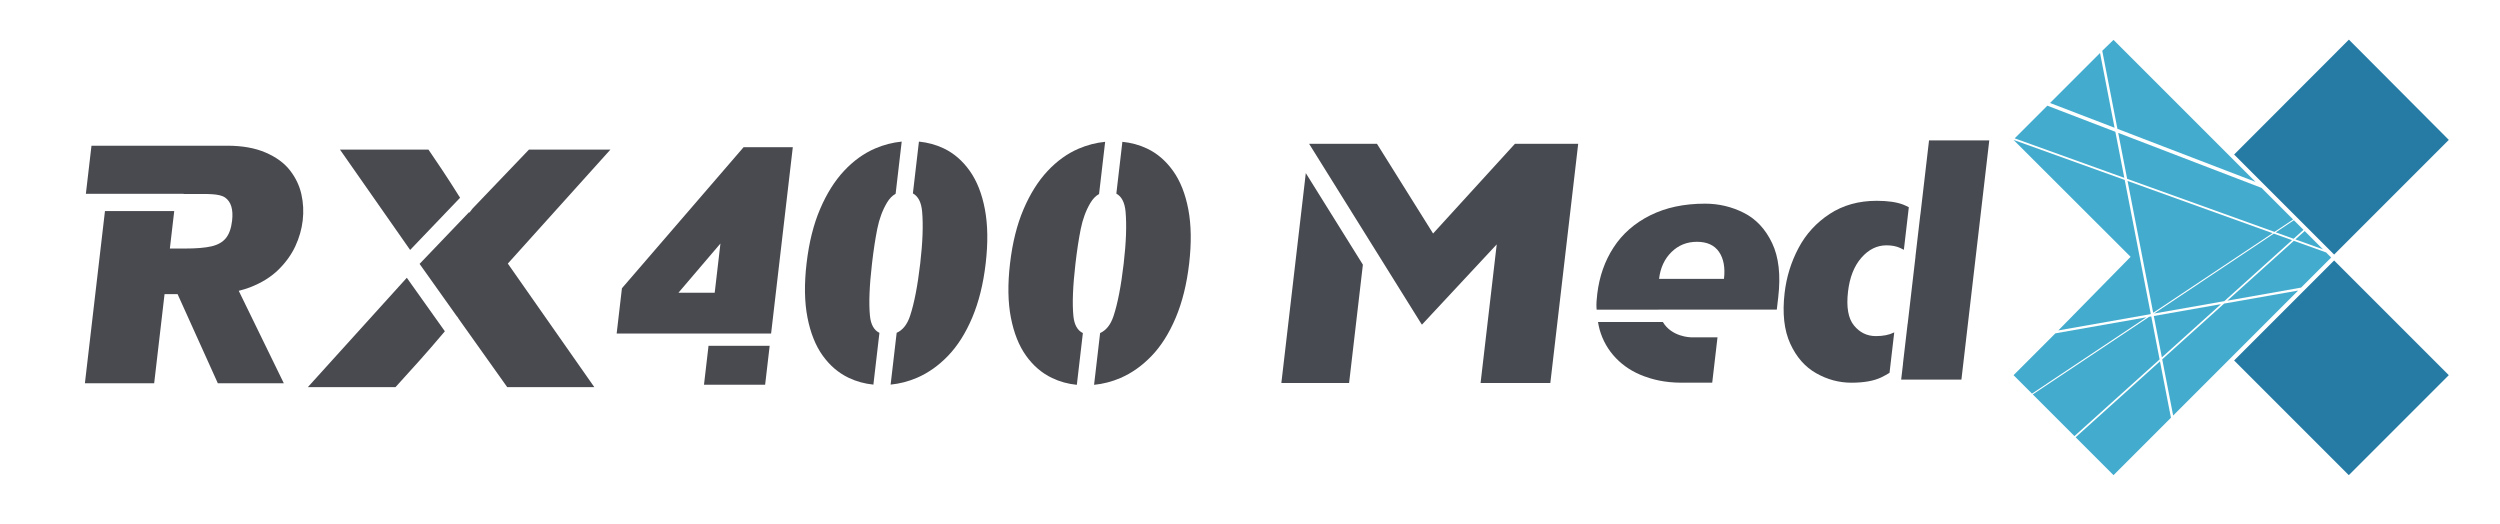 <?xml version="1.0" encoding="UTF-8" standalone="no"?>
<!-- Created with Inkscape (http://www.inkscape.org/) -->

<svg
   version="1.1"
   id="svg55"
   xml:space="preserve"
   width="210mm"
   height="44mm"
   viewBox="0 0 793.701 166.299"
   sodipodi:docname="RX400 MedX.svg"
   inkscape:version="1.1.1 (3bf5ae0, 2021-09-20)"
   xmlns:inkscape="http://www.inkscape.org/namespaces/inkscape"
   xmlns:sodipodi="http://sodipodi.sourceforge.net/DTD/sodipodi-0.dtd"
   xmlns="http://www.w3.org/2000/svg"
   xmlns:svg="http://www.w3.org/2000/svg"><defs
     id="defs59"><clipPath
       clipPathUnits="userSpaceOnUse"
       id="clipPath69"><path
         d="M 0,1.33 H 593.946 V 419.528 H 0 Z"
         id="path67" /></clipPath><clipPath
       clipPathUnits="userSpaceOnUse"
       id="clipPath169"><path
         d="M 0,419.528 H 595.276 V 0 H 0 Z"
         id="path167" /></clipPath></defs><sodipodi:namedview
     id="namedview57"
     pagecolor="#ffffff"
     bordercolor="#666666"
     borderopacity="1.0"
     inkscape:pageshadow="2"
     inkscape:pageopacity="0.0"
     inkscape:pagecheckerboard="0"
     showgrid="false"
     units="mm"
     height="147mm"
     inkscape:zoom="0.74279905"
     inkscape:cx="288.09945"
     inkscape:cy="228.19092"
     inkscape:window-width="1920"
     inkscape:window-height="1027"
     inkscape:window-x="0"
     inkscape:window-y="0"
     inkscape:window-maximized="1"
     inkscape:current-layer="g165"
     inkscape:document-units="mm" /><g
     id="g61"
     inkscape:groupmode="layer"
     inkscape:label="RX400 MedX"
     transform="matrix(1.333,0,0,-1.333,0,559.371)"><g
       id="g63"
       transform="translate(0,102)"><g
         id="g65"
         clip-path="url(#clipPath69)"><g
           id="g71"
           transform="translate(451.154,238.487)"><path
             d="m 0,0 c -0.036,-0.019 -0.07,-0.043 -0.107,-0.061 -1.125,-0.561 -2.549,-0.842 -4.272,-0.842 -2.093,0 -3.83,0.842 -5.21,2.527 -1.379,1.685 -1.854,4.377 -1.423,8.076 0.397,3.398 1.457,6.085 3.184,8.058 1.726,1.973 3.716,2.958 5.969,2.958 1.27,0 2.352,-0.205 3.246,-0.617 0.267,-0.123 0.574,-0.279 0.902,-0.451 l 1.182,10.145 c -0.44,0.213 -0.862,0.441 -1.34,0.623 -1.571,0.603 -3.684,0.905 -6.333,0.905 -4.267,0 -7.99,-1.042 -11.175,-3.124 -3.182,-2.081 -5.657,-4.787 -7.421,-8.117 -1.766,-3.33 -2.871,-6.899 -3.315,-10.708 -0.565,-4.851 -0.118,-8.872 1.339,-12.064 1.456,-3.193 3.511,-5.543 6.172,-7.048 2.66,-1.508 5.461,-2.262 8.4,-2.262 2.969,0 5.341,0.426 7.123,1.273 0.663,0.316 1.309,0.698 1.955,1.079 z"
             style="fill:#474a50;fill-opacity:1;fill-rule:nonzero;stroke:none"
             id="path73" /></g><g
           id="g75"
           transform="translate(459.438,284.194)"><path
             d="m 0,0 -2.05,-17.593 c -0.003,0.005 -0.011,0.007 -0.013,0.011 l -1.175,-10.073 c 0.006,-10e-4 0.01,-0.005 0.016,-0.008 l -1.862,-15.99 c -0.007,-0.003 -0.012,-0.007 -0.018,-0.01 l -1.111,-9.538 c 0.007,0.006 0.012,0.009 0.018,0.013 L -6.637,-56.97 H 7.712 L 14.348,0 Z"
             style="fill:#474a50;fill-opacity:1;fill-rule:nonzero;stroke:none"
             id="path77" /></g><g
           id="g79"
           transform="translate(380.272,243.881)"><path
             d="m 0,0 h 14.746 c 0,0.003 -0.002,0.007 -0.002,0.01 h 28.164 l 0.344,2.96 c 0.613,5.261 0.125,9.556 -1.459,12.886 -1.586,3.33 -3.822,5.726 -6.713,7.192 -2.89,1.466 -5.976,2.199 -9.261,2.199 -4.983,0 -9.329,-0.924 -13.041,-2.774 C 9.065,20.624 6.15,18.076 4.038,14.829 1.924,11.582 0.651,7.903 0.149,3.792 -0.03,2.313 -0.08,1.372 -0.04,0.554 -0.04,0.363 -0.007,0.189 0,0 m 17.819,13.72 c 1.66,1.629 3.682,2.443 6.065,2.443 2.412,0 4.167,-0.8 5.264,-2.403 1.1,-1.604 1.493,-3.749 1.18,-6.432 h -15.46 c 0.307,2.63 1.29,4.761 2.951,6.392"
             style="fill:#474a50;fill-opacity:1;fill-rule:nonzero;stroke:none"
             id="path81" /></g><g
           id="g83"
           transform="translate(396.04,240.938)"><path
             d="m 0,0 h -15.443 c 0.112,-0.613 0.219,-1.226 0.389,-1.825 0.731,-2.575 2.03,-4.85 3.864,-6.762 1.824,-1.907 4.098,-3.368 6.761,-4.342 1.787,-0.655 4.656,-1.524 8.924,-1.524 0.33,0 0.667,0.006 0.967,0.014 h 6.299 l 1.258,10.798 H 6.737 C 6.479,-3.639 2.122,-3.543 0,0"
             style="fill:#474a50;fill-opacity:1;fill-rule:nonzero;stroke:none"
             id="path85" /></g><g
           id="g87"
           transform="translate(487.617,292.464)"><path
             d="m 0,0 -7.783,-7.783 26.111,-9.401 -2.132,10.966 z"
             style="fill:#43acce;fill-opacity:1;fill-rule:evenodd;stroke:none"
             id="path89" /></g><g
           id="g91"
           transform="translate(479.565,284.309)"><path
             d="m 0,0 26.479,-9.533 6.21,-31.953 -22.025,-3.884 17.213,17.529 z"
             style="fill:#43acce;fill-opacity:1;fill-rule:evenodd;stroke:none"
             id="path93" /></g><g
           id="g95"
           transform="translate(504.494,285.986)"><path
             d="m 0,0 34.139,-13.104 7.517,-7.518 -4.437,-2.96 -35.09,12.633 z"
             style="fill:#43acce;fill-opacity:1;fill-rule:evenodd;stroke:none"
             id="path97" /></g><g
           id="g99"
           transform="translate(479.565,228.275)"><path
             d="M 0,0 9.966,9.966 31.649,13.79 4.391,-4.39 Z"
             style="fill:#43acce;fill-opacity:1;fill-rule:evenodd;stroke:none"
             id="path101" /></g><g
           id="g103"
           transform="translate(503.376,204.464)"><path
             d="M 0,0 13.677,13.677 11.065,27.109 -9.021,9.022 Z"
             style="fill:#43acce;fill-opacity:1;fill-rule:evenodd;stroke:none"
             id="path105" /></g><g
           id="g107"
           transform="translate(517.58,218.667)"><path
             d="M 0,0 29.768,29.768 12.137,26.659 -2.603,13.388 Z"
             style="fill:#43acce;fill-opacity:1;fill-rule:evenodd;stroke:none"
             id="path109" /></g><g
           id="g111"
           transform="translate(512.972,242.374)"><path
             d="M 0,0 15.996,2.821 1.916,-9.857 Z"
             style="fill:#43acce;fill-opacity:1;fill-rule:evenodd;stroke:none"
             id="path113" /></g><g
           id="g115"
           transform="translate(548.046,249.133)"><path
             d="m 0,0 7.167,7.168 -1.208,1.208 -7.685,2.766 -15.834,-14.248 0.123,0.019 z"
             style="fill:#43acce;fill-opacity:1;fill-rule:evenodd;stroke:none"
             id="path117" /></g><g
           id="g119"
           transform="translate(553.271,258.242)"><path
             d="M 0,0 -4.364,4.364 -6.579,2.369 Z"
             style="fill:#43acce;fill-opacity:1;fill-rule:evenodd;stroke:none"
             id="path121" /></g><g
           id="g123"
           transform="translate(546.336,265.177)"><path
             d="m 0,0 2.286,-2.286 -2.36,-2.125 -4.247,1.529 z"
             style="fill:#43acce;fill-opacity:1;fill-rule:evenodd;stroke:none"
             id="path125" /></g><g
           id="g127"
           transform="translate(513.019,242.957)"><path
             d="M 0,0 28.539,19.033 32.871,17.474 16.743,2.952 Z"
             style="fill:#43acce;fill-opacity:1;fill-rule:evenodd;stroke:none"
             id="path129" /></g><g
           id="g131"
           transform="translate(512.823,243.137)"><path
             d="M 0,0 28.433,18.962 -6.103,31.395 Z"
             style="fill:#43acce;fill-opacity:1;fill-rule:evenodd;stroke:none"
             id="path133" /></g><g
           id="g135"
           transform="translate(537.194,274.319)"><path
             d="m 0,0 -33.818,33.818 -2.683,-2.596 3.615,-18.598 z"
             style="fill:#43acce;fill-opacity:1;fill-rule:evenodd;stroke:none"
             id="path137" /></g><g
           id="g139"
           transform="translate(500.166,305.014)"><path
             d="m 0,0 3.462,-17.809 -15.371,5.9 z"
             style="fill:#43acce;fill-opacity:1;fill-rule:evenodd;stroke:none"
             id="path141" /></g><g
           id="g143"
           transform="translate(559.436,308.196)"><path
             d="M 0,0 23.794,-23.878 -3.521,-51.192 -27.337,-27.371 Z"
             style="fill:#267ba5;fill-opacity:1;fill-rule:evenodd;stroke:none"
             id="path145" /></g><g
           id="g147"
           transform="translate(583.23,228.284)"><path
             d="m 0,0 -23.819,-23.82 -27.314,27.315 23.82,23.819 z"
             style="fill:#267ba5;fill-opacity:1;fill-rule:evenodd;stroke:none"
             id="path149" /></g><g
           id="g151"
           transform="translate(494.069,213.772)"><path
             d="m 0,0 -9.928,9.927 27.705,18.477 0.517,0.091 1.988,-10.232 z"
             style="fill:#43acce;fill-opacity:1;fill-rule:evenodd;stroke:none"
             id="path153" /></g><g
           id="g155"
           transform="translate(311.003,276.405)"><path
             d="m 0,0 -5.822,-49.986 h 16.134 l 3.283,28.178 z"
             style="fill:#474a50;fill-opacity:1;fill-rule:nonzero;stroke:none"
             id="path157" /></g><g
           id="g159"
           transform="translate(360.816,283.39)"><path
             d="M 0,0 -19.498,-21.374 -32.867,0 h -16.134 l -0.003,-0.038 26.631,-42.724 0.224,-0.314 17.807,19.114 -3.844,-33.008 H 8.426 L 15.063,0 Z"
             style="fill:#474a50;fill-opacity:1;fill-rule:nonzero;stroke:none"
             id="path161" /></g></g></g><g
       id="g163"><g
         id="g165"
         clip-path="url(#clipPath169)"><g
           id="g171"
           transform="translate(56.86,350.373)"><path
             d="m 0,0 c 0.922,0.228 1.819,0.489 2.666,0.818 2.77,1.074 5.03,2.475 6.785,4.204 1.754,1.728 3.095,3.593 4.026,5.593 0.929,2 1.517,4.048 1.761,6.143 0.247,2.122 0.14,4.204 -0.319,6.246 -0.459,2.041 -1.363,3.932 -2.712,5.674 -1.351,1.741 -3.284,3.156 -5.802,4.245 -2.518,1.088 -5.565,1.633 -9.144,1.633 h -7.183 -20.128 -5.023 l -1.334,-11.449 h 5.023 l -0.001,-0.013 h 18.269 l -0.005,-0.042 h 1.702 c 3.973,0 6.747,0.149 8.17,-0.844 1.424,-0.994 1.978,-2.837 1.664,-5.532 -0.209,-1.796 -0.698,-3.17 -1.466,-4.122 -0.77,-0.953 -1.911,-1.607 -3.425,-1.96 -1.515,-0.354 -3.641,-0.53 -6.377,-0.53 h -3.552 l 1.04,8.927 h -16.498 l -4.777,-41.012 h 16.498 l 2.472,21.226 h 3.104 l 9.586,-21.226 h 15.716 z"
             style="fill:#494a50;fill-opacity:1;fill-rule:nonzero;stroke:none"
             id="path173" /></g><g
           id="g175"
           transform="translate(125.98,384.002)"><path
             d="m 0,0 -13.423,-14.027 c -0.257,-0.328 -0.51,-0.652 -0.776,-0.995 -0.024,0.039 -0.045,0.073 -0.069,0.112 l -11.779,-12.309 8.939,-12.573 c 0.01,0.012 0.018,0.021 0.027,0.033 0.097,-0.161 0.236,-0.38 0.368,-0.588 l 11.54,-16.23 H 15.574 L -5.032,-27.146 19.401,0 Z"
             style="fill:#494a50;fill-opacity:1;fill-rule:nonzero;stroke:none"
             id="path177" /></g><g
           id="g179"
           transform="translate(109.577,372.535)"><path
             d="m 0,0 c -1.605,2.564 -3.057,4.823 -4.333,6.732 l -3.198,4.735 h -21.076 l 16.711,-23.9 z"
             style="fill:#494a50;fill-opacity:1;fill-rule:nonzero;stroke:none"
             id="path181" /></g><g
           id="g183"
           transform="translate(96.89,353.476)"><path
             d="m 0,0 -23.575,-26.051 h 20.878 l 5.755,6.369 c 1.644,1.83 3.656,4.157 6.005,6.936 z"
             style="fill:#494a50;fill-opacity:1;fill-rule:nonzero;stroke:none"
             id="path185" /></g><g
           id="g187"
           transform="translate(161.588,349.918)"><path
             d="M 0,0 9.999,11.721 8.634,0 Z M 7.502,-9.715 H 22.065 L 23.197,0 27.234,34.657 H 15.513 L -13.462,1.062 -14.717,-9.715 Z"
             style="fill:#494a50;fill-opacity:1;fill-rule:nonzero;stroke:none"
             id="path189" /></g><g
           id="g191"
           transform="translate(168.75,337.28)"><path
             d="M 0,0 -1.081,-9.283 H 13.482 L 14.563,0 Z"
             style="fill:#494a50;fill-opacity:1;fill-rule:nonzero;stroke:none"
             id="path193" /></g><g
           id="g195"
           transform="translate(257.907,340.304)"><path
             d="m 0,0 c -1.288,0.63 -2.047,1.966 -2.254,4.041 -0.298,2.979 -0.134,7.149 0.49,12.51 0.368,3.157 0.787,5.906 1.258,8.246 0.468,2.341 1.236,4.409 2.3,6.205 0.586,0.99 1.282,1.68 2.064,2.124 l 1.448,12.427 c -2.151,-0.211 -4.254,-0.752 -6.309,-1.631 -2.7,-1.157 -5.17,-2.933 -7.408,-5.327 -2.241,-2.395 -4.146,-5.429 -5.718,-9.103 -1.573,-3.674 -2.646,-7.988 -3.224,-12.941 -0.573,-4.926 -0.503,-9.225 0.214,-12.898 0.716,-3.674 1.924,-6.695 3.621,-9.063 1.698,-2.367 3.756,-4.13 6.174,-5.286 1.837,-0.88 3.808,-1.42 5.908,-1.631 z"
             style="fill:#494a50;fill-opacity:1;fill-rule:nonzero;stroke:none"
             id="path197" /></g><g
           id="g199"
           transform="translate(283.024,369.755)"><path
             d="m 0,0 c -0.701,3.701 -1.91,6.756 -3.63,9.165 -1.718,2.408 -3.781,4.184 -6.187,5.327 -1.824,0.865 -3.788,1.401 -5.89,1.611 L -17.145,3.762 c 1.262,-0.687 2.003,-2.119 2.2,-4.333 0.282,-3.212 0.132,-7.322 -0.451,-12.328 -0.624,-5.361 -1.432,-9.532 -2.424,-12.511 -0.686,-2.065 -1.757,-3.397 -3.192,-4.031 l -1.437,-12.335 c 2.155,0.212 4.251,0.753 6.288,1.63 2.685,1.156 5.16,2.911 7.421,5.266 2.261,2.353 4.171,5.38 5.735,9.082 1.562,3.701 2.63,8.001 3.2,12.899 C 0.765,-8.001 0.7,-3.701 0,0"
             style="fill:#494a50;fill-opacity:1;fill-rule:nonzero;stroke:none"
             id="path201" /></g><g
           id="g203"
           transform="translate(209.453,340.356)"><path
             d="m 0,0 c -1.288,0.63 -2.047,1.966 -2.254,4.041 -0.298,2.979 -0.134,7.149 0.49,12.51 0.368,3.157 0.787,5.906 1.258,8.246 0.468,2.341 1.235,4.409 2.3,6.205 0.586,0.99 1.281,1.68 2.064,2.124 l 1.448,12.427 c -2.151,-0.21 -4.254,-0.751 -6.309,-1.631 -2.7,-1.157 -5.17,-2.933 -7.408,-5.327 -2.241,-2.395 -4.147,-5.429 -5.718,-9.103 -1.573,-3.674 -2.647,-7.988 -3.224,-12.941 -0.573,-4.926 -0.503,-9.225 0.214,-12.898 0.716,-3.674 1.924,-6.695 3.621,-9.063 1.698,-2.367 3.756,-4.13 6.173,-5.286 1.838,-0.88 3.809,-1.42 5.909,-1.631 z"
             style="fill:#494a50;fill-opacity:1;fill-rule:nonzero;stroke:none"
             id="path205" /></g><g
           id="g207"
           transform="translate(234.569,369.807)"><path
             d="m 0,0 c -0.702,3.7 -1.91,6.756 -3.63,9.165 -1.718,2.408 -3.781,4.183 -6.187,5.326 -1.824,0.866 -3.788,1.401 -5.891,1.611 l -1.437,-12.34 c 1.261,-0.688 2.003,-2.119 2.199,-4.333 0.283,-3.212 0.133,-7.322 -0.45,-12.329 -0.624,-5.361 -1.432,-9.531 -2.424,-12.511 -0.686,-2.064 -1.757,-3.396 -3.192,-4.03 l -1.437,-12.336 c 2.155,0.213 4.251,0.754 6.288,1.63 2.685,1.156 5.16,2.912 7.421,5.266 2.26,2.354 4.171,5.381 5.735,9.083 1.562,3.7 2.629,8.001 3.199,12.898 C 0.765,-8.001 0.7,-3.702 0,0"
             style="fill:#494a50;fill-opacity:1;fill-rule:nonzero;stroke:none"
             id="path209" /></g></g></g></g></svg>
